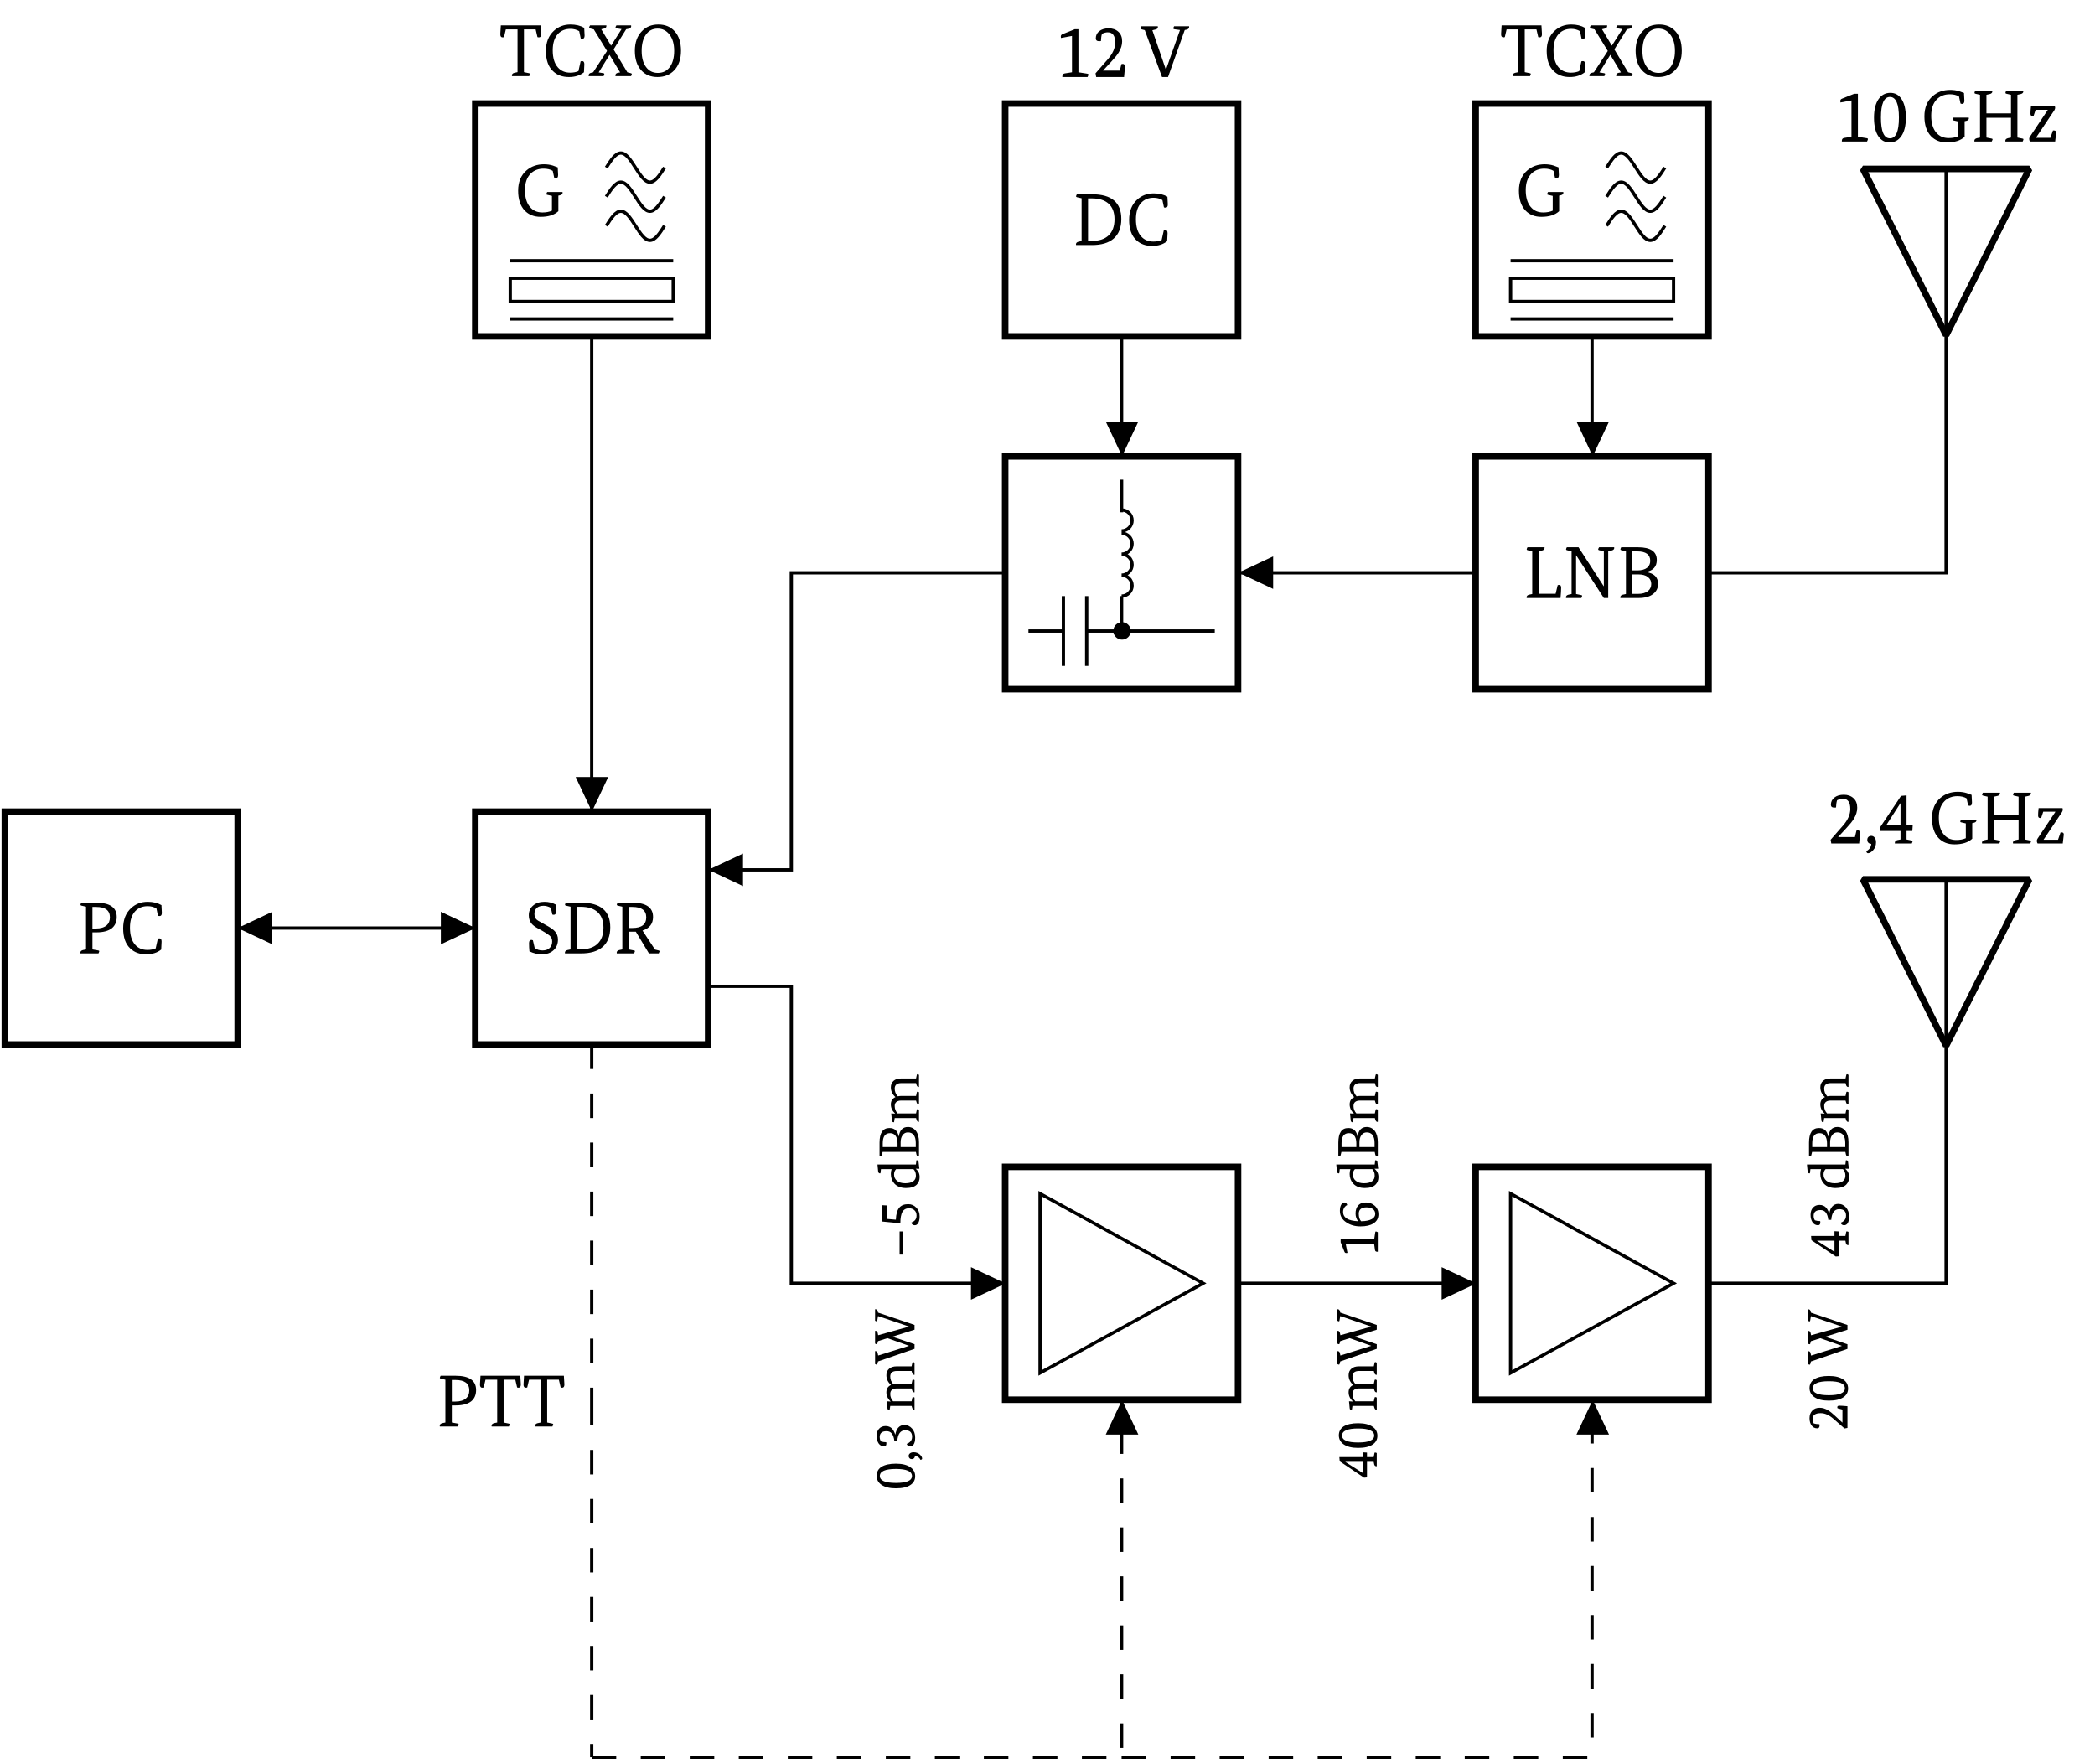 <?xml version="1.0" encoding="UTF-8"?>
<svg xmlns="http://www.w3.org/2000/svg" xmlns:xlink="http://www.w3.org/1999/xlink" width="254.717" height="214.451" viewBox="0 0 254.717 214.451">
<defs>
<g>
<g id="glyph-0-0">
<path d="M 2.312 -6.172 C 3.988 -6.172 4.828 -5.594 4.828 -4.438 C 4.828 -3.844 4.629 -3.383 4.234 -3.062 C 3.805 -2.727 3.18 -2.562 2.359 -2.562 L 1.875 -2.562 L 1.875 -0.484 L 2.578 -0.359 C 2.66 -0.348 2.703 -0.316 2.703 -0.266 C 2.703 -0.223 2.672 -0.133 2.609 0 L 0.422 0 C 0.41 -0.02 0.406 -0.047 0.406 -0.078 C 0.406 -0.242 0.508 -0.352 0.719 -0.406 L 1.094 -0.484 L 1.094 -5.688 L 0.547 -5.812 C 0.461 -5.832 0.422 -5.867 0.422 -5.922 C 0.422 -5.973 0.453 -6.055 0.516 -6.172 Z M 2.312 -3.031 C 2.875 -3.031 3.305 -3.16 3.609 -3.422 C 3.867 -3.648 4 -3.973 4 -4.391 C 4 -5.234 3.438 -5.656 2.312 -5.656 L 1.875 -5.656 L 1.875 -3.031 Z M 2.312 -3.031 "/>
</g>
<g id="glyph-0-1">
<path d="M 3.422 -0.422 C 3.797 -0.422 4.129 -0.484 4.422 -0.609 L 4.688 -1.797 C 4.75 -1.816 4.816 -1.828 4.891 -1.828 C 5.055 -1.828 5.141 -1.695 5.141 -1.438 L 5.094 -0.469 C 4.613 -0.082 4.004 0.109 3.266 0.109 C 2.473 0.109 1.832 -0.125 1.344 -0.594 C 0.758 -1.133 0.469 -1.957 0.469 -3.062 C 0.469 -4.102 0.789 -4.922 1.438 -5.516 C 1.988 -6.023 2.66 -6.281 3.453 -6.281 C 4.109 -6.281 4.664 -6.145 5.125 -5.875 C 5.156 -5.445 5.172 -5.133 5.172 -4.938 C 5.172 -4.676 5.082 -4.547 4.906 -4.547 C 4.844 -4.547 4.773 -4.555 4.703 -4.578 L 4.516 -5.469 C 4.203 -5.656 3.848 -5.75 3.453 -5.75 C 2.828 -5.75 2.32 -5.547 1.938 -5.141 C 1.508 -4.68 1.297 -4.016 1.297 -3.141 C 1.297 -2.223 1.504 -1.531 1.922 -1.062 C 2.297 -0.633 2.797 -0.422 3.422 -0.422 Z M 3.422 -0.422 "/>
</g>
<g id="glyph-0-2">
<path d="M 3.203 -5.547 C 2.898 -5.711 2.602 -5.797 2.312 -5.797 C 1.957 -5.797 1.68 -5.707 1.484 -5.531 C 1.297 -5.352 1.203 -5.109 1.203 -4.797 C 1.203 -4.535 1.281 -4.316 1.438 -4.141 C 1.531 -4.047 1.703 -3.938 1.953 -3.812 L 2.781 -3.344 C 3.219 -3.102 3.523 -2.879 3.703 -2.672 C 3.941 -2.398 4.062 -2.07 4.062 -1.688 C 4.062 -1.156 3.891 -0.727 3.547 -0.406 C 3.191 -0.062 2.707 0.109 2.094 0.109 C 1.602 0.109 1.102 -0.008 0.594 -0.25 C 0.562 -0.57 0.547 -0.906 0.547 -1.25 C 0.547 -1.508 0.641 -1.641 0.828 -1.641 C 0.879 -1.641 0.941 -1.625 1.016 -1.594 L 1.234 -0.656 C 1.504 -0.457 1.82 -0.359 2.188 -0.359 C 2.57 -0.359 2.867 -0.469 3.078 -0.688 C 3.266 -0.883 3.359 -1.145 3.359 -1.469 C 3.359 -1.738 3.258 -1.969 3.062 -2.156 C 2.926 -2.281 2.625 -2.477 2.156 -2.75 L 1.594 -3.062 C 1.25 -3.25 0.992 -3.445 0.828 -3.656 C 0.617 -3.926 0.516 -4.254 0.516 -4.641 C 0.516 -5.141 0.695 -5.539 1.062 -5.844 C 1.406 -6.133 1.859 -6.281 2.422 -6.281 C 2.93 -6.281 3.391 -6.164 3.797 -5.938 C 3.816 -5.508 3.828 -5.227 3.828 -5.094 C 3.828 -4.832 3.738 -4.703 3.562 -4.703 C 3.5 -4.703 3.438 -4.711 3.375 -4.734 Z M 3.203 -5.547 "/>
</g>
<g id="glyph-0-3">
<path d="M 2.375 -6.172 C 4.738 -6.172 5.922 -5.172 5.922 -3.172 C 5.922 -2.117 5.609 -1.32 4.984 -0.781 C 4.379 -0.258 3.508 0 2.375 0 L 0.422 0 C 0.41 -0.02 0.406 -0.047 0.406 -0.078 C 0.406 -0.242 0.508 -0.352 0.719 -0.406 L 1.094 -0.484 L 1.094 -5.688 L 0.547 -5.812 C 0.461 -5.832 0.422 -5.867 0.422 -5.922 C 0.422 -5.973 0.453 -6.055 0.516 -6.172 Z M 2.344 -0.5 C 3.227 -0.5 3.906 -0.723 4.375 -1.172 C 4.852 -1.617 5.094 -2.273 5.094 -3.141 C 5.094 -3.973 4.852 -4.602 4.375 -5.031 C 3.906 -5.457 3.227 -5.672 2.344 -5.672 L 1.875 -5.672 L 1.875 -0.5 Z M 2.344 -0.5 "/>
</g>
<g id="glyph-0-4">
<path d="M 2.734 -2.641 C 2.586 -2.641 2.461 -2.641 2.359 -2.641 L 1.875 -2.641 L 1.875 -0.484 L 2.5 -0.359 C 2.582 -0.348 2.625 -0.316 2.625 -0.266 C 2.625 -0.234 2.586 -0.145 2.516 0 L 0.422 0 C 0.41 -0.02 0.406 -0.047 0.406 -0.078 C 0.406 -0.242 0.508 -0.352 0.719 -0.406 L 1.094 -0.484 L 1.094 -5.688 L 0.547 -5.812 C 0.461 -5.832 0.422 -5.867 0.422 -5.922 C 0.422 -5.973 0.453 -6.055 0.516 -6.172 L 2.312 -6.172 C 3.988 -6.172 4.828 -5.594 4.828 -4.438 C 4.828 -3.602 4.398 -3.051 3.547 -2.781 L 5.062 -0.469 L 5.5 -0.359 C 5.582 -0.336 5.625 -0.305 5.625 -0.266 C 5.625 -0.234 5.586 -0.145 5.516 0 L 4.328 0 Z M 2.312 -3.094 C 3.438 -3.094 4 -3.523 4 -4.391 C 4 -5.234 3.438 -5.656 2.312 -5.656 L 1.875 -5.656 L 1.875 -3.094 Z M 2.312 -3.094 "/>
</g>
<g id="glyph-0-5">
<path d="M 0.422 0 C 0.41 -0.02 0.406 -0.047 0.406 -0.078 C 0.406 -0.242 0.508 -0.352 0.719 -0.406 L 1.094 -0.484 L 1.094 -5.688 L 0.547 -5.812 C 0.461 -5.832 0.422 -5.867 0.422 -5.922 C 0.422 -5.973 0.453 -6.055 0.516 -6.172 L 2.594 -6.172 C 2.594 -6.141 2.594 -6.113 2.594 -6.094 C 2.594 -5.938 2.492 -5.832 2.297 -5.781 L 1.875 -5.688 L 1.875 -0.516 L 3.938 -0.516 L 4.188 -1.562 C 4.238 -1.582 4.305 -1.594 4.391 -1.594 C 4.535 -1.594 4.609 -1.473 4.609 -1.234 C 4.609 -0.93 4.582 -0.52 4.531 0 Z M 0.422 0 "/>
</g>
<g id="glyph-0-6">
<path d="M 6.266 -6.172 C 6.273 -6.141 6.281 -6.113 6.281 -6.094 C 6.281 -5.938 6.176 -5.832 5.969 -5.781 L 5.547 -5.688 L 5.547 0 L 5.016 0 L 1.656 -5.188 L 1.641 -5.188 L 1.641 -0.484 L 2.25 -0.359 C 2.332 -0.348 2.375 -0.316 2.375 -0.266 C 2.375 -0.234 2.344 -0.145 2.281 0 L 0.422 0 C 0.41 -0.02 0.406 -0.047 0.406 -0.078 C 0.406 -0.242 0.508 -0.352 0.719 -0.406 L 1.094 -0.484 L 1.094 -5.688 L 0.547 -5.812 C 0.461 -5.832 0.422 -5.867 0.422 -5.922 C 0.422 -5.973 0.453 -6.055 0.516 -6.172 L 1.938 -6.172 L 5 -1.438 L 5.016 -1.438 L 5.016 -5.688 L 4.453 -5.812 C 4.367 -5.832 4.328 -5.867 4.328 -5.922 C 4.328 -5.973 4.363 -6.055 4.438 -6.172 Z M 6.266 -6.172 "/>
</g>
<g id="glyph-0-7">
<path d="M 2.562 -6.172 C 4.082 -6.172 4.844 -5.656 4.844 -4.625 C 4.844 -3.82 4.406 -3.336 3.531 -3.172 L 3.531 -3.156 C 4.508 -3.02 5 -2.539 5 -1.719 C 5 -1.207 4.797 -0.797 4.391 -0.484 C 3.973 -0.16 3.383 0 2.625 0 L 0.422 0 C 0.41 -0.02 0.406 -0.047 0.406 -0.078 C 0.406 -0.242 0.508 -0.352 0.719 -0.406 L 1.094 -0.484 L 1.094 -5.688 L 0.547 -5.812 C 0.461 -5.832 0.422 -5.867 0.422 -5.922 C 0.422 -5.973 0.453 -6.055 0.516 -6.172 Z M 2.531 -0.5 C 3.07 -0.5 3.484 -0.613 3.766 -0.844 C 4.035 -1.062 4.172 -1.352 4.172 -1.719 C 4.172 -2.07 4.031 -2.352 3.75 -2.562 C 3.477 -2.77 3.086 -2.875 2.578 -2.875 L 1.875 -2.875 L 1.875 -0.5 Z M 2.469 -3.359 C 2.988 -3.359 3.391 -3.469 3.672 -3.688 C 3.922 -3.895 4.047 -4.172 4.047 -4.516 C 4.047 -5.285 3.52 -5.672 2.469 -5.672 L 1.875 -5.672 L 1.875 -3.359 Z M 2.469 -3.359 "/>
</g>
<g id="glyph-0-8">
<path d="M 2.031 -0.578 L 2.031 -5 L 0.688 -4.75 C 0.676 -4.82 0.672 -4.883 0.672 -4.938 C 0.672 -5.07 0.742 -5.164 0.891 -5.219 L 2.359 -5.812 L 2.812 -5.812 L 2.812 -0.578 L 3.891 -0.406 C 3.984 -0.395 4.031 -0.359 4.031 -0.297 C 4.031 -0.242 3.992 -0.145 3.922 0 L 0.859 0 C 0.859 -0.02 0.859 -0.047 0.859 -0.078 C 0.859 -0.285 0.953 -0.406 1.141 -0.438 Z M 2.031 -0.578 "/>
</g>
<g id="glyph-0-9">
<path d="M 2.234 -0.391 C 2.961 -0.391 3.328 -1.227 3.328 -2.906 C 3.328 -4.582 2.961 -5.422 2.234 -5.422 C 1.504 -5.422 1.141 -4.582 1.141 -2.906 C 1.141 -1.227 1.504 -0.391 2.234 -0.391 Z M 2.203 0.109 C 1.617 0.109 1.16 -0.141 0.828 -0.641 C 0.473 -1.16 0.297 -1.914 0.297 -2.906 C 0.297 -3.883 0.484 -4.641 0.859 -5.172 C 1.211 -5.672 1.688 -5.922 2.281 -5.922 C 2.863 -5.922 3.316 -5.672 3.641 -5.172 C 3.992 -4.648 4.172 -3.895 4.172 -2.906 C 4.172 -1.926 3.984 -1.172 3.609 -0.641 C 3.254 -0.141 2.785 0.109 2.203 0.109 Z M 2.203 0.109 "/>
</g>
<g id="glyph-0-10">
<path d="M 5.859 -2.906 C 5.867 -2.883 5.875 -2.859 5.875 -2.828 C 5.875 -2.672 5.77 -2.566 5.562 -2.516 L 5.359 -2.469 L 5.359 -0.578 C 4.867 -0.117 4.148 0.109 3.203 0.109 C 2.398 0.109 1.754 -0.145 1.266 -0.656 C 0.734 -1.219 0.469 -2.02 0.469 -3.062 C 0.469 -4.133 0.812 -4.961 1.5 -5.547 C 2.07 -6.035 2.773 -6.281 3.609 -6.281 C 4.004 -6.281 4.363 -6.227 4.688 -6.125 C 4.719 -6.113 4.914 -6.039 5.281 -5.906 C 5.312 -5.469 5.328 -5.16 5.328 -4.984 C 5.328 -4.711 5.238 -4.578 5.062 -4.578 C 4.988 -4.578 4.922 -4.594 4.859 -4.625 L 4.672 -5.484 C 4.379 -5.66 4.008 -5.75 3.562 -5.75 C 2.926 -5.75 2.406 -5.551 2 -5.156 C 1.531 -4.688 1.297 -4.016 1.297 -3.141 C 1.297 -2.266 1.492 -1.586 1.891 -1.109 C 2.266 -0.648 2.773 -0.422 3.422 -0.422 C 3.859 -0.422 4.242 -0.492 4.578 -0.641 L 4.578 -2.438 L 4.031 -2.562 C 3.945 -2.57 3.906 -2.602 3.906 -2.656 C 3.906 -2.707 3.938 -2.789 4 -2.906 Z M 5.859 -2.906 "/>
</g>
<g id="glyph-0-11">
<path d="M 2.594 -6.172 C 2.594 -6.141 2.594 -6.113 2.594 -6.094 C 2.594 -5.938 2.492 -5.832 2.297 -5.781 L 1.875 -5.688 L 1.875 -3.422 L 4.859 -3.422 L 4.859 -5.688 L 4.312 -5.812 C 4.227 -5.832 4.188 -5.867 4.188 -5.922 C 4.188 -5.973 4.219 -6.055 4.281 -6.172 L 6.359 -6.172 C 6.359 -6.141 6.359 -6.113 6.359 -6.094 C 6.359 -5.938 6.258 -5.832 6.062 -5.781 L 5.641 -5.688 L 5.641 -0.484 L 6.25 -0.359 C 6.332 -0.348 6.375 -0.316 6.375 -0.266 C 6.375 -0.234 6.344 -0.145 6.281 0 L 4.188 0 C 4.176 -0.02 4.172 -0.047 4.172 -0.078 C 4.172 -0.242 4.273 -0.352 4.484 -0.406 L 4.859 -0.484 L 4.859 -2.891 L 1.875 -2.891 L 1.875 -0.484 L 2.5 -0.359 C 2.582 -0.348 2.625 -0.316 2.625 -0.266 C 2.625 -0.234 2.586 -0.145 2.516 0 L 0.422 0 C 0.41 -0.02 0.406 -0.047 0.406 -0.078 C 0.406 -0.242 0.508 -0.352 0.719 -0.406 L 1.094 -0.484 L 1.094 -5.688 L 0.547 -5.812 C 0.461 -5.832 0.422 -5.867 0.422 -5.922 C 0.422 -5.973 0.453 -6.055 0.516 -6.172 Z M 2.594 -6.172 "/>
</g>
<g id="glyph-0-12">
<path d="M 0.469 -3.406 C 0.469 -3.625 0.488 -3.922 0.531 -4.297 L 3.438 -4.297 C 3.457 -4.234 3.469 -4.172 3.469 -4.109 C 3.469 -4.016 3.438 -3.914 3.375 -3.812 L 1.141 -0.469 L 1.141 -0.453 L 2.891 -0.453 L 3.203 -1.344 C 3.254 -1.344 3.301 -1.344 3.344 -1.344 C 3.508 -1.344 3.594 -1.254 3.594 -1.078 C 3.594 -1.016 3.551 -0.656 3.469 0 L 0.406 0 C 0.344 -0.094 0.312 -0.203 0.312 -0.328 C 0.312 -0.41 0.344 -0.5 0.406 -0.594 L 2.562 -3.828 L 2.562 -3.859 L 1.094 -3.859 L 0.844 -3.109 C 0.789 -3.098 0.75 -3.094 0.719 -3.094 C 0.551 -3.094 0.469 -3.195 0.469 -3.406 Z M 0.469 -3.406 "/>
</g>
<g id="glyph-0-13">
<path d="M 0.422 -0.453 L 1.938 -2.188 C 2.52 -2.863 2.812 -3.531 2.812 -4.188 C 2.812 -5.02 2.508 -5.438 1.906 -5.438 C 1.676 -5.438 1.441 -5.375 1.203 -5.25 C 1.129 -5.008 1.086 -4.719 1.078 -4.375 C 1.004 -4.363 0.938 -4.359 0.875 -4.359 C 0.594 -4.359 0.453 -4.473 0.453 -4.703 C 0.453 -5.066 0.594 -5.359 0.875 -5.578 C 1.156 -5.805 1.539 -5.922 2.031 -5.922 C 2.508 -5.922 2.898 -5.781 3.203 -5.5 C 3.504 -5.227 3.656 -4.844 3.656 -4.344 C 3.656 -3.895 3.516 -3.441 3.234 -2.984 C 3.055 -2.691 2.754 -2.316 2.328 -1.859 L 1.344 -0.797 L 1.344 -0.781 L 3.375 -0.781 L 3.562 -1.562 C 3.613 -1.582 3.676 -1.594 3.75 -1.594 C 3.906 -1.594 3.984 -1.477 3.984 -1.25 C 3.984 -1.008 3.953 -0.594 3.891 0 L 0.5 0 Z M 0.422 -0.453 "/>
</g>
<g id="glyph-0-14">
<path d="M 0.891 -0.922 C 1.055 -0.922 1.191 -0.852 1.297 -0.719 C 1.41 -0.582 1.469 -0.391 1.469 -0.141 C 1.469 0.254 1.344 0.582 1.094 0.844 C 0.883 1.07 0.68 1.188 0.484 1.188 C 0.391 1.188 0.32 1.102 0.281 0.938 C 0.664 0.738 0.867 0.441 0.891 0.047 C 0.754 0.047 0.641 0.004 0.547 -0.078 C 0.453 -0.172 0.406 -0.285 0.406 -0.422 C 0.406 -0.578 0.445 -0.695 0.531 -0.781 C 0.625 -0.875 0.742 -0.922 0.891 -0.922 Z M 0.891 -0.922 "/>
</g>
<g id="glyph-0-15">
<path d="M 0.125 -1.984 L 2.656 -5.781 L 3.328 -5.844 L 3.328 -2.203 L 4.078 -2.203 L 4.031 -1.516 L 3.328 -1.516 L 3.328 -0.484 L 3.938 -0.359 C 4.02 -0.348 4.062 -0.316 4.062 -0.266 C 4.062 -0.234 4.031 -0.145 3.969 0 L 1.906 0 C 1.906 -0.02 1.906 -0.047 1.906 -0.078 C 1.906 -0.242 2.004 -0.352 2.203 -0.406 L 2.594 -0.484 L 2.594 -1.516 L 0.156 -1.516 Z M 0.859 -2.203 L 2.594 -2.203 L 2.594 -4.891 L 2.578 -4.891 L 0.859 -2.219 Z M 0.859 -2.203 "/>
</g>
<g id="glyph-0-16">
<path d="M 4.453 -5.688 L 3.031 -5.688 L 3.031 -0.484 L 3.641 -0.359 C 3.723 -0.348 3.766 -0.316 3.766 -0.266 C 3.766 -0.234 3.734 -0.145 3.672 0 L 1.578 0 C 1.566 -0.02 1.562 -0.047 1.562 -0.078 C 1.562 -0.242 1.664 -0.352 1.875 -0.406 L 2.25 -0.484 L 2.25 -5.688 L 0.828 -5.688 L 0.609 -4.75 C 0.547 -4.727 0.484 -4.719 0.422 -4.719 C 0.242 -4.719 0.156 -4.848 0.156 -5.109 C 0.156 -5.254 0.176 -5.609 0.219 -6.172 L 5.062 -6.172 C 5.102 -5.609 5.125 -5.254 5.125 -5.109 C 5.125 -4.848 5.035 -4.719 4.859 -4.719 C 4.797 -4.719 4.734 -4.727 4.672 -4.75 Z M 4.453 -5.688 "/>
</g>
<g id="glyph-0-17">
<path d="M 2.203 -6.172 C 2.203 -6.141 2.203 -6.113 2.203 -6.094 C 2.203 -5.926 2.102 -5.82 1.906 -5.781 L 1.578 -5.703 L 2.766 -3.719 L 2.781 -3.719 L 4.047 -5.719 L 3.438 -5.812 C 3.352 -5.812 3.312 -5.848 3.312 -5.922 C 3.312 -5.973 3.348 -6.055 3.422 -6.172 L 5.203 -6.172 C 5.211 -6.141 5.219 -6.113 5.219 -6.094 C 5.219 -5.926 5.117 -5.816 4.922 -5.766 L 4.609 -5.703 L 3.078 -3.25 L 4.75 -0.469 L 5.172 -0.359 C 5.254 -0.336 5.297 -0.305 5.297 -0.266 C 5.297 -0.234 5.266 -0.145 5.203 0 L 3.312 0 C 3.301 -0.02 3.297 -0.047 3.297 -0.078 C 3.297 -0.254 3.398 -0.363 3.609 -0.406 L 3.875 -0.453 L 2.594 -2.578 L 2.578 -2.578 L 1.266 -0.453 L 1.828 -0.359 C 1.91 -0.348 1.953 -0.316 1.953 -0.266 C 1.953 -0.203 1.922 -0.113 1.859 0 L 0.047 0 C 0.047 -0.02 0.047 -0.047 0.047 -0.078 C 0.047 -0.254 0.145 -0.363 0.344 -0.406 L 0.594 -0.469 L 2.281 -3.062 L 0.672 -5.688 L 0.234 -5.797 C 0.148 -5.816 0.109 -5.859 0.109 -5.922 C 0.109 -5.973 0.145 -6.055 0.219 -6.172 Z M 2.203 -6.172 "/>
</g>
<g id="glyph-0-18">
<path d="M 3.266 -0.391 C 3.879 -0.391 4.363 -0.629 4.719 -1.109 C 5.07 -1.586 5.25 -2.242 5.25 -3.078 C 5.25 -3.91 5.062 -4.566 4.688 -5.047 C 4.32 -5.535 3.836 -5.781 3.234 -5.781 C 2.629 -5.781 2.156 -5.535 1.812 -5.047 C 1.469 -4.566 1.297 -3.91 1.297 -3.078 C 1.297 -2.242 1.473 -1.586 1.828 -1.109 C 2.18 -0.629 2.66 -0.391 3.266 -0.391 Z M 3.219 0.109 C 2.406 0.109 1.75 -0.16 1.25 -0.703 C 0.727 -1.273 0.469 -2.066 0.469 -3.078 C 0.469 -4.086 0.75 -4.879 1.312 -5.453 C 1.82 -6.004 2.492 -6.281 3.328 -6.281 C 4.16 -6.281 4.82 -6.004 5.312 -5.453 C 5.82 -4.891 6.078 -4.098 6.078 -3.078 C 6.078 -2.078 5.801 -1.285 5.25 -0.703 C 4.727 -0.16 4.051 0.109 3.219 0.109 Z M 3.219 0.109 "/>
</g>
<g id="glyph-0-19">
<path d="M 5.844 -6.172 C 5.844 -6.141 5.844 -6.113 5.844 -6.094 C 5.844 -5.926 5.742 -5.816 5.547 -5.766 L 5.312 -5.719 L 3.281 0 L 2.547 0 L 0.453 -5.703 L 0.078 -5.797 C -0.004 -5.816 -0.047 -5.859 -0.047 -5.922 C -0.047 -5.973 -0.012 -6.055 0.047 -6.172 L 2.031 -6.172 C 2.039 -6.141 2.047 -6.113 2.047 -6.094 C 2.047 -5.926 1.945 -5.82 1.75 -5.781 L 1.375 -5.688 L 3.016 -0.906 L 3.031 -0.906 L 4.734 -5.719 L 4.047 -5.812 C 3.961 -5.832 3.922 -5.867 3.922 -5.922 C 3.922 -5.961 3.953 -6.047 4.016 -6.172 Z M 5.844 -6.172 "/>
</g>
<g id="glyph-1-0">
<path d="M -2 -3.141 L -2 -0.328 L -2.359 -0.328 L -2.359 -3.141 Z M -2 -3.141 "/>
</g>
<g id="glyph-1-1">
<path d="M -4.516 -0.875 L -4.516 -2.859 L -3.922 -2.828 L -3.922 -1.188 L -2.812 -1.094 C -2.789 -1.77 -2.648 -2.258 -2.391 -2.562 C -2.148 -2.844 -1.789 -2.984 -1.312 -2.984 C -0.926 -2.984 -0.598 -2.844 -0.328 -2.562 C -0.055 -2.289 0.078 -1.93 0.078 -1.484 C 0.078 -1.109 0.008 -0.828 -0.125 -0.641 C -0.227 -0.492 -0.359 -0.422 -0.516 -0.422 C -0.723 -0.422 -0.867 -0.523 -0.953 -0.734 C -0.754 -0.816 -0.625 -0.891 -0.562 -0.953 C -0.383 -1.109 -0.297 -1.32 -0.297 -1.594 C -0.297 -1.875 -0.383 -2.094 -0.562 -2.25 C -0.727 -2.406 -0.941 -2.484 -1.203 -2.484 C -1.578 -2.484 -1.848 -2.336 -2.016 -2.047 C -2.18 -1.754 -2.266 -1.289 -2.266 -0.656 Z M -4.516 -0.875 "/>
</g>
<g id="glyph-1-2">
<path d="M -0.391 -2.656 L -0.391 -2.641 C -0.078 -2.398 0.078 -2.066 0.078 -1.641 C 0.078 -1.266 -0.039 -0.957 -0.281 -0.719 C -0.562 -0.445 -0.992 -0.312 -1.578 -0.312 C -2.18 -0.312 -2.648 -0.488 -2.984 -0.844 C -3.273 -1.164 -3.422 -1.555 -3.422 -2.016 C -3.422 -2.223 -3.391 -2.422 -3.328 -2.609 L -4.625 -2.609 L -4.688 -2.109 C -4.707 -2.098 -4.727 -2.094 -4.75 -2.094 C -4.875 -2.094 -4.945 -2.18 -4.969 -2.359 L -5.047 -3.172 L -0.375 -3.172 L -0.312 -3.688 C -0.289 -3.688 -0.27 -3.688 -0.25 -3.688 C -0.125 -3.688 -0.055 -3.602 -0.047 -3.438 L 0.047 -2.656 Z M -0.375 -1.812 C -0.375 -2.145 -0.473 -2.41 -0.672 -2.609 L -2.781 -2.609 C -2.945 -2.441 -3.031 -2.223 -3.031 -1.953 C -3.031 -1.641 -2.914 -1.391 -2.688 -1.203 C -2.445 -0.992 -2.109 -0.891 -1.672 -0.891 C -1.234 -0.891 -0.898 -0.977 -0.672 -1.156 C -0.473 -1.312 -0.375 -1.531 -0.375 -1.812 Z M -0.375 -1.812 "/>
</g>
<g id="glyph-1-3">
<path d="M -4.797 -1.984 C -4.797 -3.172 -4.395 -3.766 -3.594 -3.766 C -2.969 -3.766 -2.594 -3.426 -2.469 -2.75 L -2.453 -2.75 C -2.348 -3.508 -1.977 -3.891 -1.344 -3.891 C -0.945 -3.891 -0.625 -3.734 -0.375 -3.422 C -0.125 -3.086 0 -2.629 0 -2.047 L 0 -0.328 C -0.02 -0.316 -0.039 -0.312 -0.062 -0.312 C -0.188 -0.312 -0.27 -0.395 -0.312 -0.562 L -0.375 -0.859 L -4.422 -0.859 L -4.531 -0.422 C -4.539 -0.359 -4.566 -0.328 -4.609 -0.328 C -4.648 -0.328 -4.711 -0.352 -4.797 -0.406 Z M -0.391 -1.969 C -0.391 -2.383 -0.477 -2.707 -0.656 -2.938 C -0.82 -3.133 -1.051 -3.234 -1.344 -3.234 C -1.613 -3.234 -1.828 -3.125 -1.984 -2.906 C -2.148 -2.695 -2.234 -2.398 -2.234 -2.016 L -2.234 -1.453 L -0.391 -1.453 Z M -2.609 -1.922 C -2.609 -2.328 -2.695 -2.641 -2.875 -2.859 C -3.031 -3.047 -3.242 -3.141 -3.516 -3.141 C -4.109 -3.141 -4.406 -2.734 -4.406 -1.922 L -4.406 -1.453 L -2.609 -1.453 Z M -2.609 -1.922 "/>
</g>
<g id="glyph-1-4">
<path d="M -0.359 -5.516 L -0.266 -5.938 C -0.254 -6 -0.227 -6.031 -0.188 -6.031 C -0.125 -6.031 -0.062 -6.004 0 -5.953 L 0 -4.484 C -0.02 -4.484 -0.035 -4.484 -0.047 -4.484 C -0.148 -4.484 -0.227 -4.551 -0.281 -4.688 L -0.359 -4.953 L -2.141 -4.953 C -2.68 -4.953 -2.953 -4.727 -2.953 -4.281 C -2.953 -3.926 -2.828 -3.613 -2.578 -3.344 C -2.41 -3.375 -2.273 -3.391 -2.172 -3.391 L -0.359 -3.391 L -0.266 -3.812 C -0.254 -3.875 -0.227 -3.906 -0.188 -3.906 C -0.125 -3.906 -0.062 -3.883 0 -3.844 L 0 -2.359 C -0.02 -2.359 -0.035 -2.359 -0.047 -2.359 C -0.148 -2.359 -0.227 -2.43 -0.281 -2.578 L -0.359 -2.828 L -2.141 -2.828 C -2.68 -2.828 -2.953 -2.602 -2.953 -2.156 C -2.953 -1.82 -2.836 -1.523 -2.609 -1.266 L -0.359 -1.266 L -0.266 -1.688 C -0.254 -1.75 -0.227 -1.781 -0.188 -1.781 C -0.125 -1.781 -0.062 -1.758 0 -1.719 L 0 -0.25 C -0.02 -0.238 -0.035 -0.234 -0.047 -0.234 C -0.148 -0.234 -0.227 -0.305 -0.281 -0.453 L -0.359 -0.703 L -2.953 -0.703 L -3.031 -0.203 C -3.039 -0.191 -3.055 -0.188 -3.078 -0.188 C -3.211 -0.188 -3.285 -0.273 -3.297 -0.453 L -3.375 -1.266 L -2.906 -1.234 L -2.906 -1.25 C -3.25 -1.57 -3.422 -1.941 -3.422 -2.359 C -3.422 -2.785 -3.234 -3.082 -2.859 -3.25 C -3.234 -3.582 -3.422 -3.977 -3.422 -4.438 C -3.422 -4.77 -3.312 -5.031 -3.094 -5.219 C -2.883 -5.414 -2.578 -5.516 -2.172 -5.516 Z M -0.359 -5.516 "/>
</g>
<g id="glyph-1-5">
<path d="M -0.438 -1.578 L -3.891 -1.578 L -3.688 -0.531 C -3.75 -0.52 -3.801 -0.516 -3.844 -0.516 C -3.945 -0.516 -4.02 -0.57 -4.062 -0.688 L -4.516 -1.828 L -4.516 -2.188 L -0.438 -2.188 L -0.312 -3.031 C -0.301 -3.102 -0.273 -3.141 -0.234 -3.141 C -0.191 -3.141 -0.113 -3.109 0 -3.047 L 0 -0.672 C -0.02 -0.672 -0.039 -0.672 -0.062 -0.672 C -0.227 -0.672 -0.32 -0.742 -0.344 -0.891 Z M -0.438 -1.578 "/>
</g>
<g id="glyph-1-6">
<path d="M -3.719 -2.875 C -3.832 -2.832 -3.938 -2.75 -4.031 -2.625 C -4.156 -2.457 -4.219 -2.266 -4.219 -2.047 C -4.219 -1.336 -3.609 -0.957 -2.391 -0.906 C -2.598 -1.176 -2.703 -1.488 -2.703 -1.844 C -2.703 -2.25 -2.602 -2.566 -2.406 -2.797 C -2.195 -3.055 -1.875 -3.188 -1.438 -3.188 C -1.02 -3.188 -0.664 -3.055 -0.375 -2.797 C -0.07 -2.523 0.078 -2.176 0.078 -1.75 C 0.078 -1.258 -0.125 -0.891 -0.531 -0.641 C -0.906 -0.398 -1.43 -0.281 -2.109 -0.281 C -2.766 -0.281 -3.328 -0.438 -3.797 -0.75 C -4.336 -1.094 -4.609 -1.566 -4.609 -2.172 C -4.609 -2.492 -4.551 -2.75 -4.438 -2.938 C -4.332 -3.102 -4.211 -3.188 -4.078 -3.188 C -3.891 -3.188 -3.77 -3.082 -3.719 -2.875 Z M -2.031 -0.906 C -1.445 -0.914 -1.008 -1.004 -0.719 -1.172 C -0.445 -1.328 -0.312 -1.535 -0.312 -1.797 C -0.312 -2.035 -0.398 -2.227 -0.578 -2.375 C -0.766 -2.52 -1.031 -2.594 -1.375 -2.594 C -2 -2.594 -2.312 -2.332 -2.312 -1.812 C -2.312 -1.414 -2.219 -1.113 -2.031 -0.906 Z M -2.031 -0.906 "/>
</g>
<g id="glyph-1-7">
<path d="M -1.547 -0.094 L -4.5 -2.078 L -4.547 -2.594 L -1.703 -2.594 L -1.703 -3.172 L -1.188 -3.141 L -1.188 -2.594 L -0.375 -2.594 L -0.281 -3.062 C -0.27 -3.125 -0.242 -3.156 -0.203 -3.156 C -0.18 -3.156 -0.113 -3.133 0 -3.094 L 0 -1.484 C -0.02 -1.484 -0.039 -1.484 -0.062 -1.484 C -0.188 -1.484 -0.27 -1.562 -0.312 -1.719 L -0.375 -2.016 L -1.188 -2.016 L -1.188 -0.125 Z M -1.703 -0.672 L -1.703 -2.016 L -3.812 -2.016 L -3.812 -2 L -1.719 -0.672 Z M -1.703 -0.672 "/>
</g>
<g id="glyph-1-8">
<path d="M -2.453 -1.078 C -2.547 -1.867 -2.859 -2.266 -3.391 -2.266 C -3.953 -2.266 -4.234 -2.031 -4.234 -1.562 C -4.234 -1.344 -4.18 -1.16 -4.078 -1.016 C -3.891 -0.953 -3.676 -0.922 -3.438 -0.922 C -3.426 -0.859 -3.422 -0.805 -3.422 -0.766 C -3.422 -0.535 -3.516 -0.422 -3.703 -0.422 C -3.973 -0.422 -4.191 -0.535 -4.359 -0.766 C -4.523 -1.004 -4.609 -1.312 -4.609 -1.688 C -4.609 -2.062 -4.508 -2.352 -4.312 -2.562 C -4.113 -2.781 -3.848 -2.891 -3.516 -2.891 C -3.191 -2.891 -2.926 -2.781 -2.719 -2.562 C -2.582 -2.406 -2.457 -2.172 -2.344 -1.859 L -2.328 -1.859 C -2.273 -2.223 -2.156 -2.504 -1.969 -2.703 C -1.781 -2.91 -1.539 -3.016 -1.25 -3.016 C -0.863 -3.016 -0.547 -2.867 -0.297 -2.578 C -0.047 -2.297 0.078 -1.926 0.078 -1.469 C 0.078 -1.094 0.008 -0.812 -0.125 -0.625 C -0.238 -0.488 -0.375 -0.422 -0.531 -0.422 C -0.738 -0.422 -0.879 -0.52 -0.953 -0.719 C -0.773 -0.789 -0.645 -0.867 -0.562 -0.953 C -0.383 -1.109 -0.297 -1.32 -0.297 -1.594 C -0.297 -2.113 -0.57 -2.375 -1.125 -2.375 C -1.707 -2.375 -2.031 -1.941 -2.094 -1.078 Z M -2.453 -1.078 "/>
</g>
<g id="glyph-1-9">
<path d="M -0.312 -1.734 C -0.312 -2.305 -0.961 -2.594 -2.266 -2.594 C -3.566 -2.594 -4.219 -2.305 -4.219 -1.734 C -4.219 -1.172 -3.566 -0.891 -2.266 -0.891 C -0.961 -0.891 -0.312 -1.172 -0.312 -1.734 Z M 0.078 -1.703 C 0.078 -1.254 -0.113 -0.898 -0.5 -0.641 C -0.906 -0.367 -1.492 -0.234 -2.266 -0.234 C -3.023 -0.234 -3.613 -0.379 -4.031 -0.672 C -4.414 -0.941 -4.609 -1.305 -4.609 -1.766 C -4.609 -2.223 -4.414 -2.582 -4.031 -2.844 C -3.613 -3.102 -3.023 -3.234 -2.266 -3.234 C -1.492 -3.234 -0.906 -3.086 -0.5 -2.797 C -0.113 -2.535 0.078 -2.172 0.078 -1.703 Z M 0.078 -1.703 "/>
</g>
<g id="glyph-1-10">
<path d="M -0.719 -0.688 C -0.719 -0.82 -0.66 -0.93 -0.547 -1.016 C -0.441 -1.098 -0.297 -1.141 -0.109 -1.141 C 0.191 -1.141 0.445 -1.047 0.656 -0.859 C 0.832 -0.691 0.922 -0.531 0.922 -0.375 C 0.922 -0.301 0.859 -0.25 0.734 -0.219 C 0.578 -0.52 0.348 -0.68 0.047 -0.703 C 0.047 -0.586 0.008 -0.492 -0.062 -0.422 C -0.133 -0.348 -0.223 -0.312 -0.328 -0.312 C -0.441 -0.312 -0.535 -0.348 -0.609 -0.422 C -0.68 -0.492 -0.719 -0.582 -0.719 -0.688 Z M -0.719 -0.688 "/>
</g>
<g id="glyph-1-11">
<path d="M -2.672 -3.375 L -2.672 -3.359 L 0 -2.453 L 0 -1.891 L -4.438 -0.359 L -4.516 -0.062 C -4.523 0 -4.555 0.031 -4.609 0.031 C -4.648 0.031 -4.711 0.004 -4.797 -0.047 L -4.797 -1.609 C -4.773 -1.609 -4.754 -1.609 -4.734 -1.609 C -4.609 -1.609 -4.523 -1.531 -4.484 -1.375 L -4.422 -1.078 L -0.688 -2.25 L -0.688 -2.266 L -3.297 -3.188 L -4.438 -2.828 L -4.516 -2.547 C -4.523 -2.484 -4.555 -2.453 -4.609 -2.453 C -4.648 -2.453 -4.711 -2.477 -4.797 -2.531 L -4.797 -4.078 C -4.773 -4.078 -4.754 -4.078 -4.734 -4.078 C -4.609 -4.078 -4.523 -4 -4.484 -3.844 L -4.422 -3.547 L -0.688 -4.594 L -0.688 -4.609 L -4.438 -5.875 L -4.531 -5.328 C -4.539 -5.266 -4.566 -5.234 -4.609 -5.234 C -4.641 -5.234 -4.703 -5.258 -4.797 -5.312 L -4.797 -6.703 C -4.773 -6.703 -4.754 -6.703 -4.734 -6.703 C -4.609 -6.703 -4.523 -6.625 -4.484 -6.469 L -4.438 -6.297 L 0 -4.797 L 0 -4.219 Z M -2.672 -3.375 "/>
</g>
<g id="glyph-1-12">
<path d="M -0.359 -0.328 L -1.703 -1.5 C -2.223 -1.957 -2.738 -2.188 -3.25 -2.188 C -3.906 -2.188 -4.234 -1.953 -4.234 -1.484 C -4.234 -1.297 -4.188 -1.113 -4.094 -0.938 C -3.906 -0.883 -3.676 -0.852 -3.406 -0.844 C -3.395 -0.789 -3.391 -0.738 -3.391 -0.688 C -3.391 -0.457 -3.484 -0.344 -3.672 -0.344 C -3.953 -0.344 -4.176 -0.453 -4.344 -0.672 C -4.52 -0.898 -4.609 -1.203 -4.609 -1.578 C -4.609 -1.953 -4.5 -2.254 -4.281 -2.484 C -4.07 -2.723 -3.77 -2.844 -3.375 -2.844 C -3.02 -2.844 -2.672 -2.734 -2.328 -2.516 C -2.098 -2.379 -1.805 -2.145 -1.453 -1.812 L -0.625 -1.047 L -0.609 -1.047 L -0.609 -2.625 L -1.203 -2.781 C -1.223 -2.812 -1.234 -2.859 -1.234 -2.922 C -1.234 -3.035 -1.145 -3.094 -0.969 -3.094 C -0.789 -3.094 -0.469 -3.07 0 -3.031 L 0 -0.391 Z M -0.359 -0.328 "/>
</g>
</g>
<clipPath id="clip-0">
<path clip-rule="nonzero" d="M 0.184 98 L 30 98 L 30 128 L 0.184 128 Z M 0.184 98 "/>
</clipPath>
<clipPath id="clip-1">
<path clip-rule="nonzero" d="M 71 126 L 73 126 L 73 213.902 L 71 213.902 Z M 71 126 "/>
</clipPath>
<clipPath id="clip-2">
<path clip-rule="nonzero" d="M 71 170 L 137 170 L 137 213.902 L 71 213.902 Z M 71 170 "/>
</clipPath>
<clipPath id="clip-3">
<path clip-rule="nonzero" d="M 136 170 L 194 170 L 194 213.902 L 136 213.902 Z M 136 170 "/>
</clipPath>
</defs>
<g clip-path="url(#clip-0)">
<path fill="none" stroke-width="0.797" stroke-linecap="butt" stroke-linejoin="miter" stroke="rgb(0%, 0%, 0%)" stroke-opacity="1" stroke-miterlimit="10" d="M -14.198 14.197 L 14.199 14.197 L 14.199 -14.2 L -14.198 -14.2 Z M -14.198 14.197 " transform="matrix(0.997, 0, 0, -0.997, 14.744, 112.836)"/>
</g>
<g fill="rgb(0%, 0%, 0%)" fill-opacity="1">
<use xlink:href="#glyph-0-0" x="9.364" y="115.921"/>
<use xlink:href="#glyph-0-1" x="14.506" y="115.921"/>
</g>
<path fill="none" stroke-width="0.399" stroke-linecap="butt" stroke-linejoin="miter" stroke="rgb(0%, 0%, 0%)" stroke-opacity="1" stroke-miterlimit="10" d="M 14.199 0 L 28.685 0 M 28.685 0 L 43.175 0 " transform="matrix(0.997, 0, 0, -0.997, 14.744, 112.836)"/>
<path fill-rule="nonzero" fill="rgb(0%, 0%, 0%)" fill-opacity="1" d="M 33.113 112.836 L 33.113 110.855 L 28.906 112.836 L 33.113 114.816 Z M 33.113 112.836 "/>
<path fill="none" stroke-width="0.797" stroke-linecap="butt" stroke-linejoin="miter" stroke="rgb(0%, 0%, 0%)" stroke-opacity="1" stroke-miterlimit="10" d="M 43.175 14.197 L 71.572 14.197 L 71.572 -14.2 L 43.175 -14.2 Z M 43.175 14.197 " transform="matrix(0.997, 0, 0, -0.997, 14.744, 112.836)"/>
<g fill="rgb(0%, 0%, 0%)" fill-opacity="1">
<use xlink:href="#glyph-0-2" x="63.777" y="115.921"/>
<use xlink:href="#glyph-0-3" x="68.276" y="115.921"/>
</g>
<g fill="rgb(0%, 0%, 0%)" fill-opacity="1">
<use xlink:href="#glyph-0-4" x="74.572" y="115.921"/>
</g>
<path fill-rule="nonzero" fill="rgb(0%, 0%, 0%)" fill-opacity="1" d="M 53.602 112.836 L 53.602 114.816 L 57.809 112.836 L 53.602 110.855 Z M 53.602 112.836 "/>
<path fill="none" stroke-width="0.399" stroke-linecap="butt" stroke-linejoin="miter" stroke="rgb(0%, 0%, 0%)" stroke-opacity="1" stroke-miterlimit="10" d="M 71.572 7.1 L 76.643 7.1 M 76.643 7.1 L 81.715 7.1 L 81.715 25.209 M 81.715 25.209 L 81.715 43.322 L 94.752 43.322 M 94.752 43.322 L 107.793 43.322 " transform="matrix(0.997, 0, 0, -0.997, 14.744, 112.836)"/>
<path fill-rule="nonzero" fill="rgb(0%, 0%, 0%)" fill-opacity="1" d="M 90.34 105.754 L 90.34 103.777 L 86.133 105.754 L 90.34 107.734 Z M 90.34 105.754 "/>
<path fill="none" stroke-width="0.797" stroke-linecap="butt" stroke-linejoin="miter" stroke="rgb(0%, 0%, 0%)" stroke-opacity="1" stroke-miterlimit="10" d="M 107.793 57.518 L 136.19 57.518 L 136.19 29.121 L 107.793 29.121 Z M 107.793 57.518 " transform="matrix(0.997, 0, 0, -0.997, 14.744, 112.836)"/>
<path fill="none" stroke-width="0.399" stroke-linecap="butt" stroke-linejoin="miter" stroke="rgb(0%, 0%, 0%)" stroke-opacity="1" stroke-miterlimit="10" d="M 110.632 36.222 L 114.893 36.222 M 114.893 36.222 L 114.893 40.479 M 114.893 36.222 L 114.893 31.961 M 117.733 36.222 L 117.733 40.479 M 117.733 36.222 L 117.733 31.961 M 117.733 36.222 L 121.99 36.222 " transform="matrix(0.997, 0, 0, -0.997, 14.744, 112.836)"/>
<path fill-rule="nonzero" fill="rgb(0%, 0%, 0%)" fill-opacity="1" d="M 137.484 76.707 C 137.484 76.121 137.008 75.645 136.422 75.645 C 135.836 75.645 135.359 76.121 135.359 76.707 C 135.359 77.293 135.836 77.77 136.422 77.77 C 137.008 77.77 137.484 77.293 137.484 76.707 Z M 137.484 76.707 "/>
<path fill="none" stroke-width="0.399" stroke-linecap="butt" stroke-linejoin="miter" stroke="rgb(0%, 0%, 0%)" stroke-opacity="1" stroke-miterlimit="10" d="M 121.99 36.222 L 133.351 36.222 " transform="matrix(0.997, 0, 0, -0.997, 14.744, 112.836)"/>
<path fill="none" stroke-width="0.399" stroke-linecap="butt" stroke-linejoin="miter" stroke="rgb(0%, 0%, 0%)" stroke-opacity="1" stroke-miterlimit="10" d="M 121.99 36.222 L 121.99 40.479 " transform="matrix(0.997, 0, 0, -0.997, 14.744, 112.836)"/>
<path fill="none" stroke-width="0.399" stroke-linecap="butt" stroke-linejoin="miter" stroke="rgb(0%, 0%, 0%)" stroke-opacity="1" stroke-miterlimit="10" d="M 121.99 40.479 C 122.698 40.479 123.27 41.054 123.27 41.759 C 123.27 42.464 122.698 43.036 121.99 43.036 M 121.99 43.036 C 122.698 43.036 123.27 43.608 123.27 44.313 C 123.27 45.017 122.698 45.593 121.99 45.593 M 121.99 45.593 C 122.698 45.593 123.27 46.165 123.27 46.87 C 123.27 47.575 122.698 48.147 121.99 48.147 M 121.99 48.432 C 122.698 48.432 123.27 49.004 123.27 49.709 C 123.27 50.414 122.698 50.986 121.99 50.986 " transform="matrix(0.997, 0, 0, -0.997, 14.744, 112.836)"/>
<path fill="none" stroke-width="0.399" stroke-linecap="butt" stroke-linejoin="miter" stroke="rgb(0%, 0%, 0%)" stroke-opacity="1" stroke-miterlimit="10" d="M 121.99 50.704 L 121.99 54.679 " transform="matrix(0.997, 0, 0, -0.997, 14.744, 112.836)"/>
<path fill="none" stroke-width="0.399" stroke-linecap="butt" stroke-linejoin="miter" stroke="rgb(0%, 0%, 0%)" stroke-opacity="1" stroke-miterlimit="10" d="M 136.19 43.322 L 150.676 43.322 M 150.676 43.322 L 165.166 43.322 " transform="matrix(0.997, 0, 0, -0.997, 14.744, 112.836)"/>
<path fill-rule="nonzero" fill="rgb(0%, 0%, 0%)" fill-opacity="1" d="M 154.793 69.625 L 154.793 67.648 L 150.586 69.625 L 154.793 71.605 Z M 154.793 69.625 "/>
<path fill="none" stroke-width="0.797" stroke-linecap="butt" stroke-linejoin="miter" stroke="rgb(0%, 0%, 0%)" stroke-opacity="1" stroke-miterlimit="10" d="M 165.166 57.518 L 193.563 57.518 L 193.563 29.121 L 165.166 29.121 Z M 165.166 57.518 " transform="matrix(0.997, 0, 0, -0.997, 14.744, 112.836)"/>
<g fill="rgb(0%, 0%, 0%)" fill-opacity="1">
<use xlink:href="#glyph-0-5" x="185.2" y="72.713"/>
<use xlink:href="#glyph-0-6" x="189.985" y="72.713"/>
<use xlink:href="#glyph-0-7" x="196.594" y="72.713"/>
</g>
<path fill="none" stroke-width="0.399" stroke-linecap="butt" stroke-linejoin="miter" stroke="rgb(0%, 0%, 0%)" stroke-opacity="1" stroke-miterlimit="10" d="M 193.563 43.322 L 208.049 43.322 M 208.049 43.322 L 222.539 43.322 L 222.539 57.808 M 222.539 57.808 L 222.539 72.298 " transform="matrix(0.997, 0, 0, -0.997, 14.744, 112.836)"/>
<path fill="none" stroke-width="0.797" stroke-linecap="butt" stroke-linejoin="bevel" stroke="rgb(0%, 0%, 0%)" stroke-opacity="1" stroke-miterlimit="10" d="M 222.539 72.298 L 232.682 92.58 L 212.396 92.58 Z M 222.539 72.298 " transform="matrix(0.997, 0, 0, -0.997, 14.744, 112.836)"/>
<path fill="none" stroke-width="0.399" stroke-linecap="butt" stroke-linejoin="miter" stroke="rgb(0%, 0%, 0%)" stroke-opacity="1" stroke-miterlimit="10" d="M 222.539 72.298 L 222.539 92.58 " transform="matrix(0.997, 0, 0, -0.997, 14.744, 112.836)"/>
<g fill="rgb(0%, 0%, 0%)" fill-opacity="1">
<use xlink:href="#glyph-0-8" x="223.078" y="17.207"/>
<use xlink:href="#glyph-0-9" x="227.55" y="17.207"/>
</g>
<g fill="rgb(0%, 0%, 0%)" fill-opacity="1">
<use xlink:href="#glyph-0-10" x="233.507" y="17.207"/>
<use xlink:href="#glyph-0-11" x="239.642" y="17.207"/>
<use xlink:href="#glyph-0-12" x="246.403" y="17.207"/>
</g>
<path fill="none" stroke-width="0.399" stroke-linecap="butt" stroke-linejoin="miter" stroke="rgb(0%, 0%, 0%)" stroke-opacity="1" stroke-miterlimit="10" d="M 71.572 -7.1 L 76.643 -7.1 M 76.643 -7.1 L 81.715 -7.1 L 81.715 -25.209 M 81.715 -25.209 L 81.715 -43.321 L 94.752 -43.321 M 94.752 -43.321 L 107.793 -43.321 " transform="matrix(0.997, 0, 0, -0.997, 14.744, 112.836)"/>
<path fill-rule="nonzero" fill="rgb(0%, 0%, 0%)" fill-opacity="1" d="M 118.055 156.047 L 118.055 158.023 L 122.262 156.047 L 118.055 154.066 Z M 118.055 156.047 "/>
<path fill="none" stroke-width="0.797" stroke-linecap="butt" stroke-linejoin="miter" stroke="rgb(0%, 0%, 0%)" stroke-opacity="1" stroke-miterlimit="10" d="M 107.793 -29.121 L 136.19 -29.121 L 136.19 -57.518 L 107.793 -57.518 Z M 107.793 -29.121 " transform="matrix(0.997, 0, 0, -0.997, 14.744, 112.836)"/>
<path fill="none" stroke-width="0.399" stroke-linecap="butt" stroke-linejoin="miter" stroke="rgb(0%, 0%, 0%)" stroke-opacity="1" stroke-miterlimit="10" d="M 112.05 -32.387 L 131.929 -43.321 L 112.05 -54.252 Z M 112.05 -32.387 " transform="matrix(0.997, 0, 0, -0.997, 14.744, 112.836)"/>
<path fill="none" stroke-width="0.399" stroke-linecap="butt" stroke-linejoin="miter" stroke="rgb(0%, 0%, 0%)" stroke-opacity="1" stroke-miterlimit="10" d="M 136.19 -43.321 L 150.676 -43.321 M 150.676 -43.321 L 165.166 -43.321 " transform="matrix(0.997, 0, 0, -0.997, 14.744, 112.836)"/>
<path fill-rule="nonzero" fill="rgb(0%, 0%, 0%)" fill-opacity="1" d="M 175.281 156.047 L 175.281 158.023 L 179.488 156.047 L 175.281 154.066 Z M 175.281 156.047 "/>
<path fill="none" stroke-width="0.797" stroke-linecap="butt" stroke-linejoin="miter" stroke="rgb(0%, 0%, 0%)" stroke-opacity="1" stroke-miterlimit="10" d="M 165.166 -29.121 L 193.563 -29.121 L 193.563 -57.518 L 165.166 -57.518 Z M 165.166 -29.121 " transform="matrix(0.997, 0, 0, -0.997, 14.744, 112.836)"/>
<path fill="none" stroke-width="0.399" stroke-linecap="butt" stroke-linejoin="miter" stroke="rgb(0%, 0%, 0%)" stroke-opacity="1" stroke-miterlimit="10" d="M 169.427 -32.387 L 189.302 -43.321 L 169.427 -54.252 Z M 169.427 -32.387 " transform="matrix(0.997, 0, 0, -0.997, 14.744, 112.836)"/>
<path fill="none" stroke-width="0.399" stroke-linecap="butt" stroke-linejoin="miter" stroke="rgb(0%, 0%, 0%)" stroke-opacity="1" stroke-miterlimit="10" d="M 193.563 -43.321 L 208.049 -43.321 M 208.049 -43.321 L 222.539 -43.321 L 222.539 -28.831 M 222.539 -28.831 L 222.539 -14.345 " transform="matrix(0.997, 0, 0, -0.997, 14.744, 112.836)"/>
<path fill="none" stroke-width="0.797" stroke-linecap="butt" stroke-linejoin="bevel" stroke="rgb(0%, 0%, 0%)" stroke-opacity="1" stroke-miterlimit="10" d="M 222.539 -14.345 L 212.396 5.941 L 232.682 5.941 Z M 222.539 -14.345 " transform="matrix(0.997, 0, 0, -0.997, 14.744, 112.836)"/>
<path fill="none" stroke-width="0.399" stroke-linecap="butt" stroke-linejoin="miter" stroke="rgb(0%, 0%, 0%)" stroke-opacity="1" stroke-miterlimit="10" d="M 222.539 -14.345 L 222.539 5.941 " transform="matrix(0.997, 0, 0, -0.997, 14.744, 112.836)"/>
<g fill="rgb(0%, 0%, 0%)" fill-opacity="1">
<use xlink:href="#glyph-0-13" x="222.153" y="102.55"/>
<use xlink:href="#glyph-0-14" x="226.625" y="102.55"/>
<use xlink:href="#glyph-0-15" x="228.476" y="102.55"/>
</g>
<g fill="rgb(0%, 0%, 0%)" fill-opacity="1">
<use xlink:href="#glyph-0-10" x="234.432" y="102.55"/>
<use xlink:href="#glyph-0-11" x="240.567" y="102.55"/>
<use xlink:href="#glyph-0-12" x="247.329" y="102.55"/>
</g>
<path fill="none" stroke-width="0.399" stroke-linecap="butt" stroke-linejoin="miter" stroke="rgb(0%, 0%, 0%)" stroke-opacity="1" stroke-miterlimit="10" d="M 57.371 14.197 L 57.371 43.177 M 57.371 43.177 L 57.371 72.153 " transform="matrix(0.997, 0, 0, -0.997, 14.744, 112.836)"/>
<path fill-rule="nonzero" fill="rgb(0%, 0%, 0%)" fill-opacity="1" d="M 71.969 94.469 L 69.992 94.469 L 71.969 98.676 L 73.949 94.469 Z M 71.969 94.469 "/>
<path fill="none" stroke-width="0.797" stroke-linecap="butt" stroke-linejoin="miter" stroke="rgb(0%, 0%, 0%)" stroke-opacity="1" stroke-miterlimit="10" d="M 43.175 100.55 L 71.572 100.55 L 71.572 72.153 L 43.175 72.153 Z M 43.175 100.55 " transform="matrix(0.997, 0, 0, -0.997, 14.744, 112.836)"/>
<path fill="none" stroke-width="0.399" stroke-linecap="butt" stroke-linejoin="miter" stroke="rgb(0%, 0%, 0%)" stroke-opacity="1" stroke-miterlimit="10" d="M 59.149 92.741 C 59.725 93.649 60.281 94.515 60.923 94.515 C 61.566 94.515 62.118 93.649 62.698 92.741 C 63.277 91.832 63.829 90.963 64.472 90.963 C 65.114 90.963 65.67 91.832 66.246 92.741 " transform="matrix(0.997, 0, 0, -0.997, 14.744, 112.836)"/>
<path fill="none" stroke-width="0.399" stroke-linecap="butt" stroke-linejoin="miter" stroke="rgb(0%, 0%, 0%)" stroke-opacity="1" stroke-miterlimit="10" d="M 59.149 89.189 C 59.725 90.097 60.281 90.963 60.923 90.963 C 61.566 90.963 62.118 90.097 62.698 89.189 C 63.277 88.28 63.829 87.415 64.472 87.415 C 65.114 87.415 65.67 88.28 66.246 89.189 " transform="matrix(0.997, 0, 0, -0.997, 14.744, 112.836)"/>
<path fill="none" stroke-width="0.399" stroke-linecap="butt" stroke-linejoin="miter" stroke="rgb(0%, 0%, 0%)" stroke-opacity="1" stroke-miterlimit="10" d="M 59.149 85.641 C 59.725 86.549 60.281 87.415 60.923 87.415 C 61.566 87.415 62.118 86.549 62.698 85.641 C 63.277 84.732 63.829 83.867 64.472 83.867 C 65.114 83.867 65.67 84.732 66.246 85.641 " transform="matrix(0.997, 0, 0, -0.997, 14.744, 112.836)"/>
<g fill="rgb(0%, 0%, 0%)" fill-opacity="1">
<use xlink:href="#glyph-0-10" x="62.529" y="26.253"/>
</g>
<path fill="none" stroke-width="0.399" stroke-linecap="butt" stroke-linejoin="miter" stroke="rgb(0%, 0%, 0%)" stroke-opacity="1" stroke-miterlimit="10" d="M 47.436 81.38 L 67.311 81.38 " transform="matrix(0.997, 0, 0, -0.997, 14.744, 112.836)"/>
<path fill="none" stroke-width="0.399" stroke-linecap="butt" stroke-linejoin="miter" stroke="rgb(0%, 0%, 0%)" stroke-opacity="1" stroke-miterlimit="10" d="M 47.436 76.41 L 67.311 76.41 L 67.311 79.249 L 47.436 79.249 Z M 47.436 76.41 " transform="matrix(0.997, 0, 0, -0.997, 14.744, 112.836)"/>
<path fill="none" stroke-width="0.399" stroke-linecap="butt" stroke-linejoin="miter" stroke="rgb(0%, 0%, 0%)" stroke-opacity="1" stroke-miterlimit="10" d="M 47.436 74.28 L 67.311 74.28 " transform="matrix(0.997, 0, 0, -0.997, 14.744, 112.836)"/>
<path fill="none" stroke-width="0.399" stroke-linecap="butt" stroke-linejoin="miter" stroke="rgb(0%, 0%, 0%)" stroke-opacity="1" stroke-miterlimit="10" d="M 121.99 57.518 L 121.99 64.834 M 121.99 64.834 L 121.99 72.153 " transform="matrix(0.997, 0, 0, -0.997, 14.744, 112.836)"/>
<path fill-rule="nonzero" fill="rgb(0%, 0%, 0%)" fill-opacity="1" d="M 136.422 51.258 L 134.445 51.258 L 136.422 55.465 L 138.402 51.258 Z M 136.422 51.258 "/>
<path fill="none" stroke-width="0.797" stroke-linecap="butt" stroke-linejoin="miter" stroke="rgb(0%, 0%, 0%)" stroke-opacity="1" stroke-miterlimit="10" d="M 107.793 100.55 L 136.19 100.55 L 136.19 72.153 L 107.793 72.153 Z M 107.793 100.55 " transform="matrix(0.997, 0, 0, -0.997, 14.744, 112.836)"/>
<g fill="rgb(0%, 0%, 0%)" fill-opacity="1">
<use xlink:href="#glyph-0-3" x="130.412" y="29.793"/>
<use xlink:href="#glyph-0-1" x="136.815" y="29.793"/>
</g>
<path fill="none" stroke-width="0.399" stroke-linecap="butt" stroke-linejoin="miter" stroke="rgb(0%, 0%, 0%)" stroke-opacity="1" stroke-miterlimit="10" d="M 179.363 57.518 L 179.363 64.834 M 179.363 64.834 L 179.363 72.153 " transform="matrix(0.997, 0, 0, -0.997, 14.744, 112.836)"/>
<path fill-rule="nonzero" fill="rgb(0%, 0%, 0%)" fill-opacity="1" d="M 193.648 51.258 L 191.672 51.258 L 193.648 55.465 L 195.629 51.258 Z M 193.648 51.258 "/>
<path fill="none" stroke-width="0.797" stroke-linecap="butt" stroke-linejoin="miter" stroke="rgb(0%, 0%, 0%)" stroke-opacity="1" stroke-miterlimit="10" d="M 165.166 100.55 L 193.563 100.55 L 193.563 72.153 L 165.166 72.153 Z M 165.166 100.55 " transform="matrix(0.997, 0, 0, -0.997, 14.744, 112.836)"/>
<path fill="none" stroke-width="0.399" stroke-linecap="butt" stroke-linejoin="miter" stroke="rgb(0%, 0%, 0%)" stroke-opacity="1" stroke-miterlimit="10" d="M 181.141 92.741 C 181.716 93.649 182.272 94.515 182.915 94.515 C 183.557 94.515 184.109 93.649 184.689 92.741 C 185.268 91.832 185.821 90.963 186.463 90.963 C 187.105 90.963 187.661 91.832 188.237 92.741 " transform="matrix(0.997, 0, 0, -0.997, 14.744, 112.836)"/>
<path fill="none" stroke-width="0.399" stroke-linecap="butt" stroke-linejoin="miter" stroke="rgb(0%, 0%, 0%)" stroke-opacity="1" stroke-miterlimit="10" d="M 181.141 89.189 C 181.716 90.097 182.272 90.963 182.915 90.963 C 183.557 90.963 184.109 90.097 184.689 89.189 C 185.268 88.28 185.821 87.415 186.463 87.415 C 187.105 87.415 187.661 88.28 188.237 89.189 " transform="matrix(0.997, 0, 0, -0.997, 14.744, 112.836)"/>
<path fill="none" stroke-width="0.399" stroke-linecap="butt" stroke-linejoin="miter" stroke="rgb(0%, 0%, 0%)" stroke-opacity="1" stroke-miterlimit="10" d="M 181.141 85.641 C 181.716 86.549 182.272 87.415 182.915 87.415 C 183.557 87.415 184.109 86.549 184.689 85.641 C 185.268 84.732 185.821 83.867 186.463 83.867 C 187.105 83.867 187.661 84.732 188.237 85.641 " transform="matrix(0.997, 0, 0, -0.997, 14.744, 112.836)"/>
<g fill="rgb(0%, 0%, 0%)" fill-opacity="1">
<use xlink:href="#glyph-0-10" x="184.207" y="26.253"/>
</g>
<path fill="none" stroke-width="0.399" stroke-linecap="butt" stroke-linejoin="miter" stroke="rgb(0%, 0%, 0%)" stroke-opacity="1" stroke-miterlimit="10" d="M 169.427 81.38 L 189.302 81.38 " transform="matrix(0.997, 0, 0, -0.997, 14.744, 112.836)"/>
<path fill="none" stroke-width="0.399" stroke-linecap="butt" stroke-linejoin="miter" stroke="rgb(0%, 0%, 0%)" stroke-opacity="1" stroke-miterlimit="10" d="M 169.427 76.41 L 189.302 76.41 L 189.302 79.249 L 169.427 79.249 Z M 169.427 76.41 " transform="matrix(0.997, 0, 0, -0.997, 14.744, 112.836)"/>
<path fill="none" stroke-width="0.399" stroke-linecap="butt" stroke-linejoin="miter" stroke="rgb(0%, 0%, 0%)" stroke-opacity="1" stroke-miterlimit="10" d="M 169.427 74.28 L 189.302 74.28 " transform="matrix(0.997, 0, 0, -0.997, 14.744, 112.836)"/>
<g clip-path="url(#clip-1)">
<path fill="none" stroke-width="0.399" stroke-linecap="butt" stroke-linejoin="miter" stroke="rgb(0%, 0%, 0%)" stroke-opacity="1" stroke-dasharray="2.989 2.989" stroke-miterlimit="10" d="M 57.371 -14.2 L 57.371 -57.663 M 57.371 -57.663 L 57.371 -101.129 " transform="matrix(0.997, 0, 0, -0.997, 14.744, 112.836)"/>
</g>
<g clip-path="url(#clip-2)">
<path fill="none" stroke-width="0.399" stroke-linecap="butt" stroke-linejoin="miter" stroke="rgb(0%, 0%, 0%)" stroke-opacity="1" stroke-dasharray="2.989 2.989" stroke-miterlimit="10" d="M 57.371 -101.129 L 121.99 -101.129 L 121.99 -57.518 " transform="matrix(0.997, 0, 0, -0.997, 14.744, 112.836)"/>
</g>
<path fill-rule="nonzero" fill="rgb(0%, 0%, 0%)" fill-opacity="1" d="M 136.422 174.414 L 138.402 174.414 L 136.422 170.207 L 134.445 174.414 Z M 136.422 174.414 "/>
<g clip-path="url(#clip-3)">
<path fill="none" stroke-width="0.399" stroke-linecap="butt" stroke-linejoin="miter" stroke="rgb(0%, 0%, 0%)" stroke-opacity="1" stroke-dasharray="2.989 2.989" stroke-miterlimit="10" d="M 121.99 -101.129 L 179.363 -101.129 L 179.363 -57.518 " transform="matrix(0.997, 0, 0, -0.997, 14.744, 112.836)"/>
</g>
<path fill-rule="nonzero" fill="rgb(0%, 0%, 0%)" fill-opacity="1" d="M 193.648 174.414 L 195.629 174.414 L 193.648 170.207 L 191.672 174.414 Z M 193.648 174.414 "/>
<g fill="rgb(0%, 0%, 0%)" fill-opacity="1">
<use xlink:href="#glyph-0-16" x="60.674" y="9.258"/>
</g>
<g fill="rgb(0%, 0%, 0%)" fill-opacity="1">
<use xlink:href="#glyph-0-1" x="65.906" y="9.258"/>
<use xlink:href="#glyph-0-17" x="71.523" y="9.258"/>
</g>
<g fill="rgb(0%, 0%, 0%)" fill-opacity="1">
<use xlink:href="#glyph-0-18" x="76.719" y="9.258"/>
</g>
<g fill="rgb(0%, 0%, 0%)" fill-opacity="1">
<use xlink:href="#glyph-0-16" x="182.352" y="9.258"/>
</g>
<g fill="rgb(0%, 0%, 0%)" fill-opacity="1">
<use xlink:href="#glyph-0-1" x="187.584" y="9.258"/>
<use xlink:href="#glyph-0-17" x="193.2" y="9.258"/>
</g>
<g fill="rgb(0%, 0%, 0%)" fill-opacity="1">
<use xlink:href="#glyph-0-18" x="198.396" y="9.258"/>
</g>
<g fill="rgb(0%, 0%, 0%)" fill-opacity="1">
<use xlink:href="#glyph-0-0" x="53.059" y="173.437"/>
<use xlink:href="#glyph-0-16" x="58.201" y="173.437"/>
<use xlink:href="#glyph-0-16" x="63.496" y="173.437"/>
</g>
<g fill="rgb(0%, 0%, 0%)" fill-opacity="1">
<use xlink:href="#glyph-0-8" x="128.306" y="9.366"/>
<use xlink:href="#glyph-0-13" x="132.778" y="9.366"/>
</g>
<g fill="rgb(0%, 0%, 0%)" fill-opacity="1">
<use xlink:href="#glyph-0-19" x="138.734" y="9.366"/>
</g>
<g fill="rgb(0%, 0%, 0%)" fill-opacity="1">
<use xlink:href="#glyph-1-0" x="111.736" y="152.866"/>
<use xlink:href="#glyph-1-1" x="111.736" y="149.388"/>
</g>
<g fill="rgb(0%, 0%, 0%)" fill-opacity="1">
<use xlink:href="#glyph-1-2" x="111.736" y="144.755"/>
<use xlink:href="#glyph-1-3" x="111.736" y="140.915"/>
<use xlink:href="#glyph-1-4" x="111.736" y="136.637"/>
</g>
<g fill="rgb(0%, 0%, 0%)" fill-opacity="1">
<use xlink:href="#glyph-1-5" x="167.518" y="152.866"/>
<use xlink:href="#glyph-1-6" x="167.518" y="149.388"/>
</g>
<g fill="rgb(0%, 0%, 0%)" fill-opacity="1">
<use xlink:href="#glyph-1-2" x="167.518" y="144.755"/>
<use xlink:href="#glyph-1-3" x="167.518" y="140.915"/>
<use xlink:href="#glyph-1-4" x="167.518" y="136.637"/>
</g>
<g fill="rgb(0%, 0%, 0%)" fill-opacity="1">
<use xlink:href="#glyph-1-7" x="224.744" y="152.866"/>
<use xlink:href="#glyph-1-8" x="224.744" y="149.388"/>
</g>
<g fill="rgb(0%, 0%, 0%)" fill-opacity="1">
<use xlink:href="#glyph-1-2" x="224.744" y="144.755"/>
<use xlink:href="#glyph-1-3" x="224.744" y="140.915"/>
<use xlink:href="#glyph-1-4" x="224.744" y="136.637"/>
</g>
<g fill="rgb(0%, 0%, 0%)" fill-opacity="1">
<use xlink:href="#glyph-1-9" x="111.194" y="181.189"/>
<use xlink:href="#glyph-1-10" x="111.194" y="177.711"/>
<use xlink:href="#glyph-1-8" x="111.194" y="176.271"/>
</g>
<g fill="rgb(0%, 0%, 0%)" fill-opacity="1">
<use xlink:href="#glyph-1-4" x="111.194" y="171.639"/>
</g>
<g fill="rgb(0%, 0%, 0%)" fill-opacity="1">
<use xlink:href="#glyph-1-11" x="111.194" y="165.886"/>
</g>
<g fill="rgb(0%, 0%, 0%)" fill-opacity="1">
<use xlink:href="#glyph-1-7" x="167.392" y="179.75"/>
<use xlink:href="#glyph-1-9" x="167.392" y="176.272"/>
</g>
<g fill="rgb(0%, 0%, 0%)" fill-opacity="1">
<use xlink:href="#glyph-1-4" x="167.392" y="171.639"/>
</g>
<g fill="rgb(0%, 0%, 0%)" fill-opacity="1">
<use xlink:href="#glyph-1-11" x="167.392" y="165.886"/>
</g>
<g fill="rgb(0%, 0%, 0%)" fill-opacity="1">
<use xlink:href="#glyph-1-12" x="224.619" y="174.004"/>
<use xlink:href="#glyph-1-9" x="224.619" y="170.526"/>
</g>
<g fill="rgb(0%, 0%, 0%)" fill-opacity="1">
<use xlink:href="#glyph-1-11" x="224.619" y="165.893"/>
</g>
</svg>
